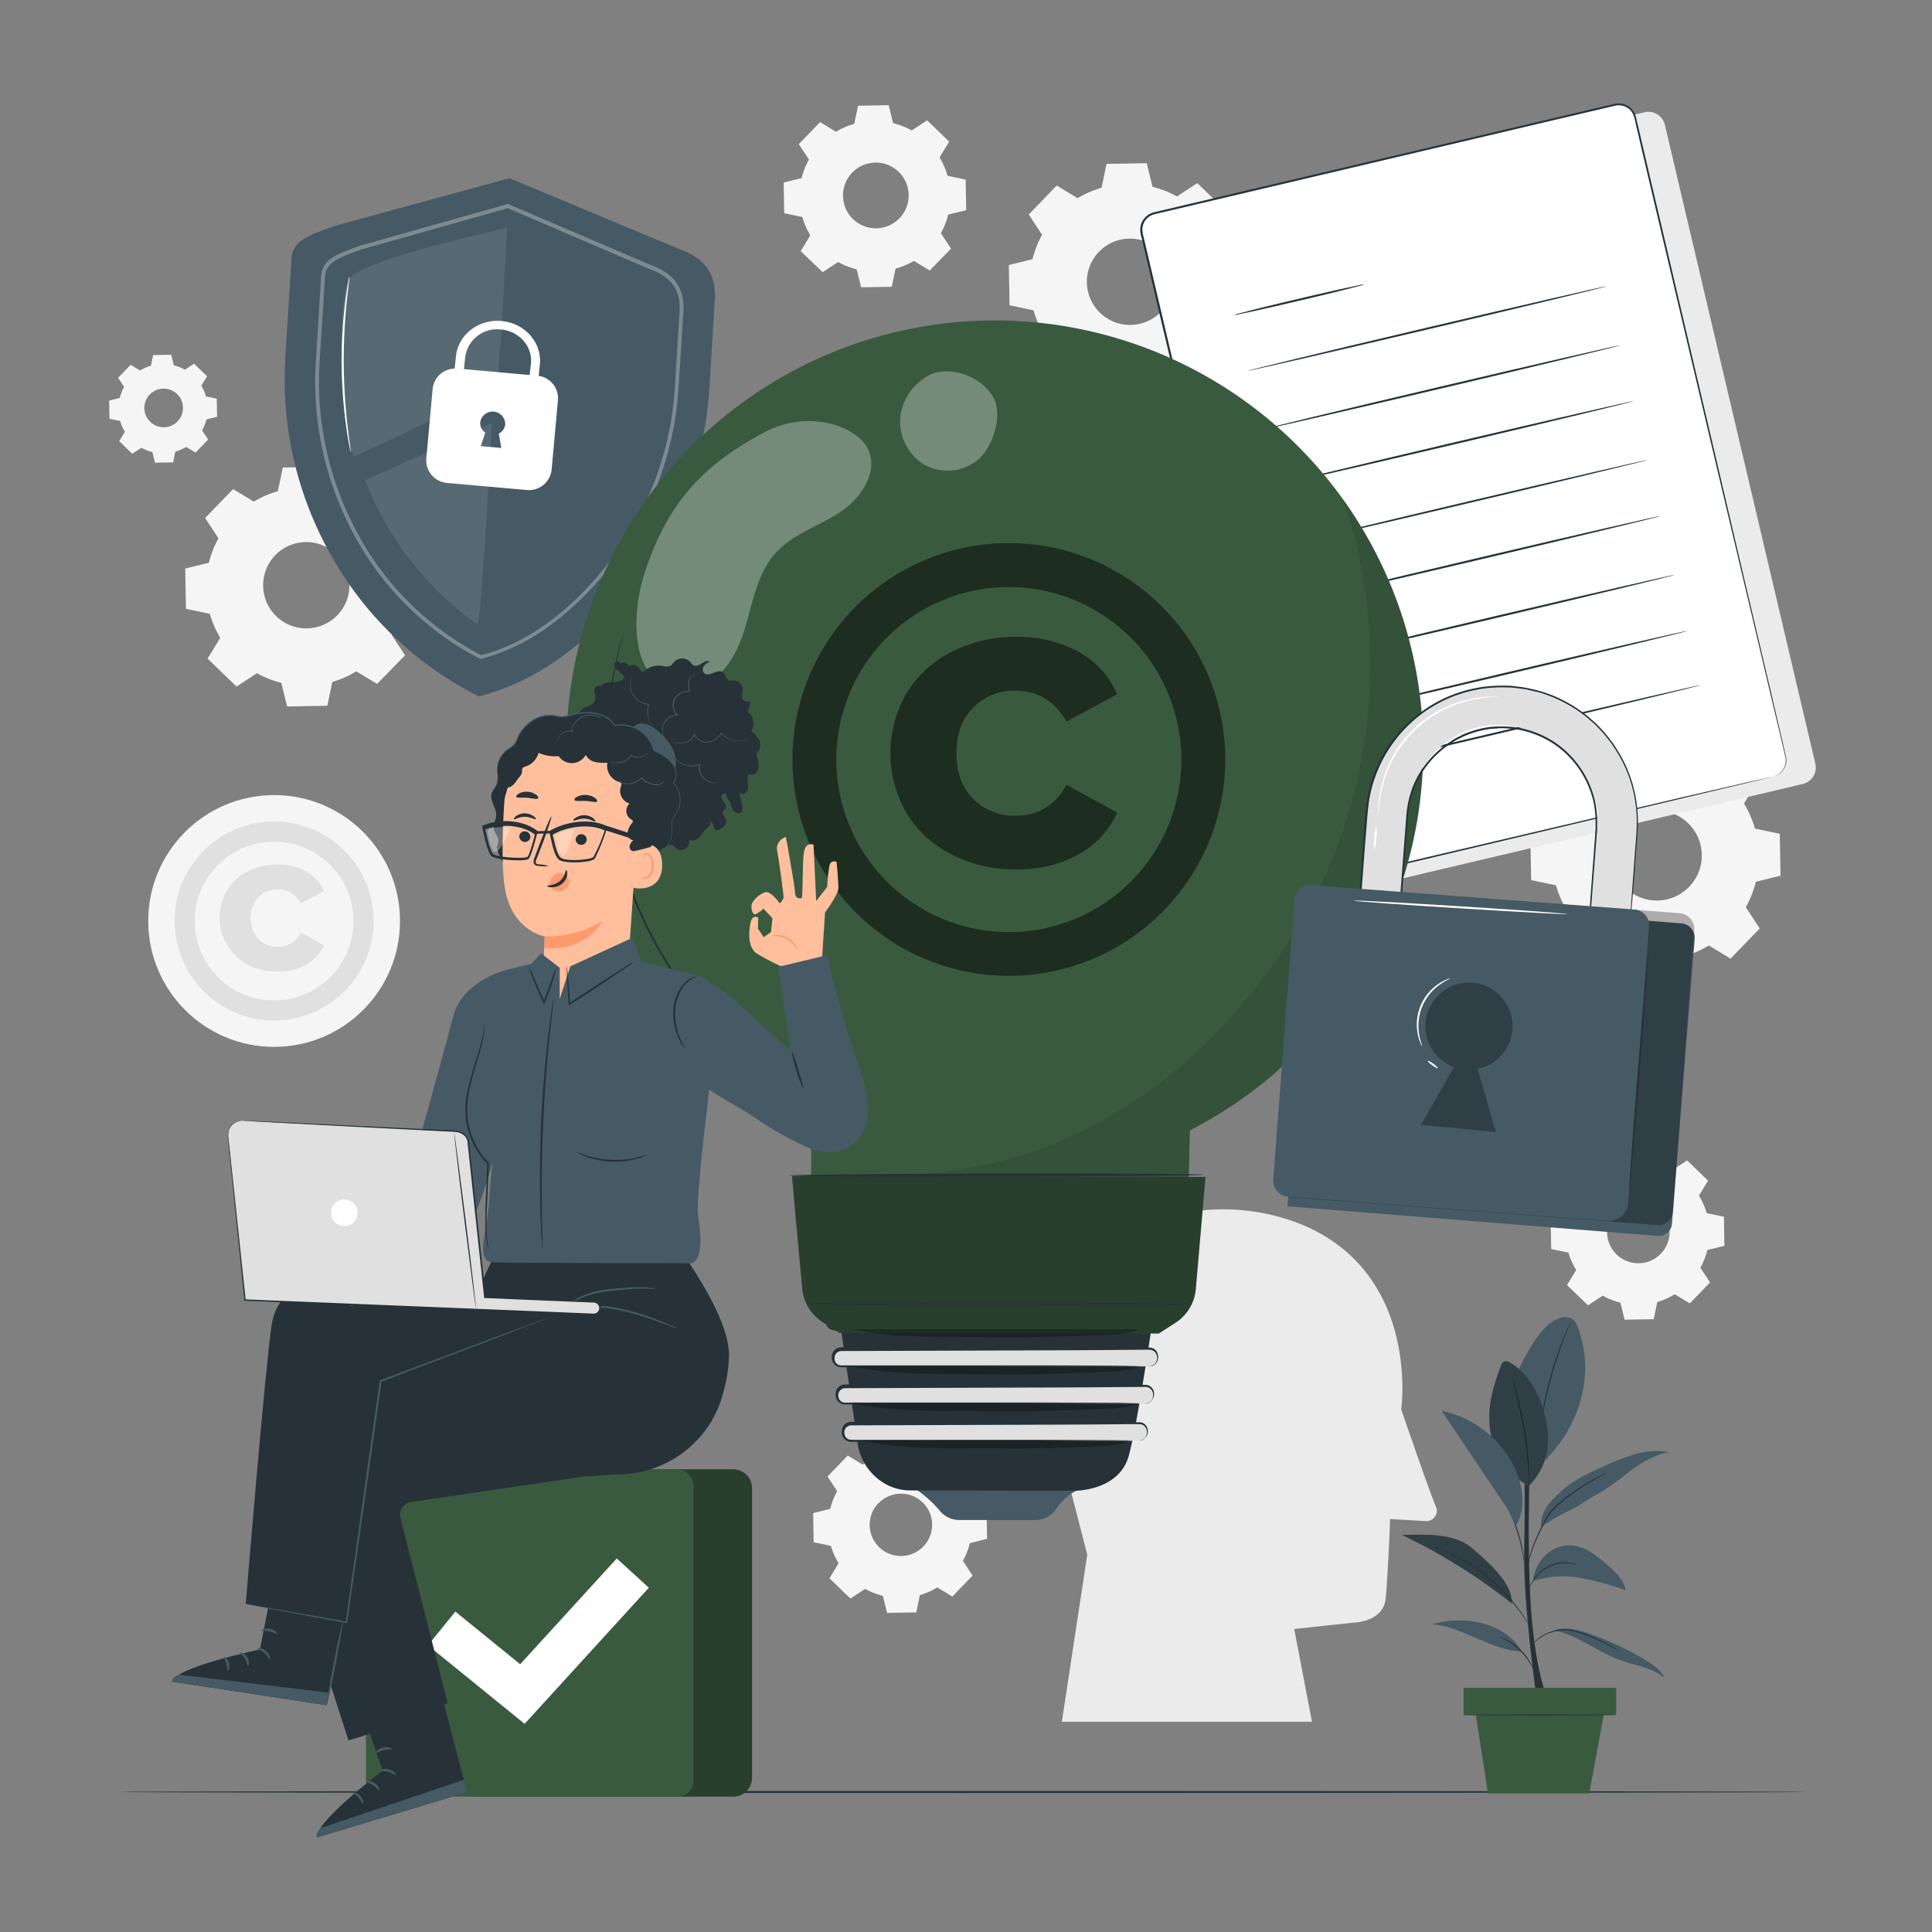 <?xml version="1.0" encoding="UTF-8"?>
<svg xmlns="http://www.w3.org/2000/svg" viewBox="0 0 500 500">
  <rect x="0" y="0" width="500" height="500" fill="#808080" stroke="none"/>
  <g id="freepik--background-complete--inject-78">
    <path d="M270.77,355.68a51.07,51.07,0,0,0,1.79,12.39l8.82,34.28-6.57,43.24h64.73l-4.6-24,15.18-1.65s7.9,0,8.5-6.3,1.15-20.5,1.15-20.5l9.15.51a2.73,2.73,0,0,0,2.94-2.49h0a2.52,2.52,0,0,0-.23-1.18c-1.52-3.46-9-25.24-9-25.24s5-34.94-25.6-47.78a54.54,54.54,0,0,0-37.06-1.4C287.81,319.67,270.38,331.24,270.77,355.68Z" style="fill:#ebebeb"></path>
    <circle cx="70.94" cy="238.35" r="32.58" style="fill:#f5f5f5"></circle>
    <path d="M70.94,264.1a25.75,25.75,0,1,1,25.75-25.75A25.78,25.78,0,0,1,70.94,264.1Zm0-46.28a20.54,20.54,0,1,0,20.54,20.53A20.55,20.55,0,0,0,70.94,217.82Z" style="fill:#e0e0e0"></path>
    <path d="M64.1,249.65a13.83,13.83,0,0,1-5.34-19.2,13.23,13.23,0,0,1,5.34-4.92,16.54,16.54,0,0,1,7.72-1.77,14.93,14.93,0,0,1,7.41,1.77,10.44,10.44,0,0,1,4.62,5.07l-6,3.24a6.6,6.6,0,0,0-6-3.69,6.87,6.87,0,0,0-5,2,8.44,8.44,0,0,0,0,10.89,6.87,6.87,0,0,0,5,2,6.53,6.53,0,0,0,6-3.7l6,3.3a10.67,10.67,0,0,1-4.62,5,14.73,14.73,0,0,1-7.41,1.8A16.54,16.54,0,0,1,64.1,249.65Z" style="fill:#e0e0e0"></path>
    <path d="M414.6,198.86a26.54,26.54,0,0,1,6.5-2.83l1.33-6.42,10.86-.19,1.57,6.37a27,27,0,0,1,6.59,2.59l5.49-3.59,7.81,7.54-3.4,5.61a26.68,26.68,0,0,1,2.82,6.5l6.43,1.34.19,10.86-6.38,1.56a26.5,26.5,0,0,1-2.59,6.59l3.6,5.49-7.55,7.81-5.61-3.4a26.61,26.61,0,0,1-6.49,2.82l-1.34,6.43-10.86.19L422,247.75a26.43,26.43,0,0,1-6.58-2.59l-5.49,3.6-7.82-7.55,3.4-5.61a26.61,26.61,0,0,1-2.82-6.49l-6.43-1.34-.19-10.86,6.38-1.56a26.35,26.35,0,0,1,2.59-6.59l-3.6-5.49,7.55-7.82,5.61,3.41Zm5.79,14.46a11.65,11.65,0,1,0,16.48-.29A11.66,11.66,0,0,0,420.39,213.32Z" style="fill:#f5f5f5"></path>
    <path d="M414.18,303.17a18.75,18.75,0,0,1,4.51-2l.93-4.46,7.54-.13,1.08,4.43a18.65,18.65,0,0,1,4.58,1.8l3.81-2.5,5.42,5.24-2.36,3.89a18.92,18.92,0,0,1,2,4.51l4.46.93.13,7.54-4.42,1.08a18.65,18.65,0,0,1-1.8,4.58l2.49,3.81-5.23,5.42-3.9-2.36a18.2,18.2,0,0,1-4.51,2l-.93,4.46-7.54.13-1.08-4.42a18.42,18.42,0,0,1-4.57-1.8l-3.82,2.5-5.42-5.24,2.36-3.9a18.58,18.58,0,0,1-2-4.51l-4.46-.92-.13-7.54,4.43-1.09a18,18,0,0,1,1.79-4.57l-2.49-3.81,5.23-5.43,3.9,2.36Zm4,10.05a8.09,8.09,0,1,0,11.44-.2A8.09,8.09,0,0,0,418.2,313.22Z" style="fill:#f5f5f5"></path>
    <path d="M223.34,379a17.83,17.83,0,0,1,4.51-2l.92-4.47,7.54-.13,1.09,4.43a18.42,18.42,0,0,1,4.57,1.8l3.81-2.5,5.43,5.24-2.36,3.89a18.49,18.49,0,0,1,2,4.51l4.47.93.13,7.54L251,399.37a18.65,18.65,0,0,1-1.8,4.58l2.5,3.81-5.24,5.42-3.89-2.36a18.53,18.53,0,0,1-4.51,2l-.93,4.46-7.54.14L228.48,413a18.65,18.65,0,0,1-4.58-1.8l-3.81,2.5-5.42-5.24,2.36-3.9a18.29,18.29,0,0,1-2-4.5l-4.46-.93-.13-7.54,4.42-1.09a18.42,18.42,0,0,1,1.8-4.57l-2.5-3.81,5.24-5.43,3.9,2.37Zm4,10a8.08,8.08,0,1,0,11.43-.2A8.08,8.08,0,0,0,227.36,389.05Z" style="fill:#f5f5f5"></path>
    <path d="M65.68,129.83a25.82,25.82,0,0,1,6.23-2.71L73.19,121l10.42-.18,1.49,6.11a25.51,25.51,0,0,1,6.32,2.49l5.27-3.45,7.49,7.23-3.26,5.38a25.4,25.4,0,0,1,2.7,6.23l6.17,1.28.18,10.42-6.11,1.5a25.66,25.66,0,0,1-2.49,6.32l3.45,5.26L97.59,177l-5.39-3.26A25.58,25.58,0,0,1,86,176.49l-1.29,6.16-10.41.18-1.5-6.11a25.66,25.66,0,0,1-6.32-2.49l-5.26,3.45-7.5-7.23L57,165.07a25.43,25.43,0,0,1-2.71-6.23l-6.16-1.28-.19-10.42,6.12-1.5a25.63,25.63,0,0,1,2.48-6.32l-3.45-5.26,7.24-7.49,5.38,3.26Zm5.55,13.87a11.17,11.17,0,1,0,15.8-.28A11.18,11.18,0,0,0,71.23,143.7Z" style="fill:#f5f5f5"></path>
    <path d="M278.86,51.3a25.27,25.27,0,0,1,6.23-2.71l1.28-6.17,10.41-.18,1.5,6.12a25.25,25.25,0,0,1,6.32,2.48l5.26-3.45,7.5,7.24L314.1,60a25.4,25.4,0,0,1,2.7,6.23L323,67.52l.18,10.42L317,79.43a25.1,25.1,0,0,1-2.48,6.32L318,91l-7.24,7.49-5.38-3.26a25.24,25.24,0,0,1-6.23,2.7l-1.28,6.17-10.41.18L286,98.19a25.66,25.66,0,0,1-6.32-2.49l-5.27,3.45-7.49-7.24,3.26-5.38a25.33,25.33,0,0,1-2.7-6.22L261.27,79l-.18-10.41,6.12-1.5a25.25,25.25,0,0,1,2.48-6.32l-3.45-5.26,7.24-7.5,5.38,3.27Zm5.55,13.87a11.17,11.17,0,1,0,15.8-.28A11.17,11.17,0,0,0,284.41,65.17Z" style="fill:#f5f5f5"></path>
    <path d="M216.33,34.11a19.47,19.47,0,0,1,4.74-2.06l1-4.69,7.92-.14,1.14,4.65a19.21,19.21,0,0,1,4.81,1.9l4-2.63,5.7,5.51-2.48,4.09a19.86,19.86,0,0,1,2.06,4.74l4.69,1,.14,7.92-4.66,1.14a19.56,19.56,0,0,1-1.89,4.81l2.63,4L240.61,70l-4.09-2.48a19.44,19.44,0,0,1-4.74,2l-1,4.7-7.93.13-1.14-4.65a19.49,19.49,0,0,1-4.8-1.89l-4,2.63L207.22,65l2.48-4.1a19.62,19.62,0,0,1-2.06-4.73l-4.69-1-.14-7.93,4.65-1.14a19,19,0,0,1,1.9-4.8l-2.63-4,5.51-5.7,4.09,2.48Zm4.23,10.56a8.5,8.5,0,1,0,12-.21A8.49,8.49,0,0,0,220.56,44.67Z" style="fill:#f5f5f5"></path>
    <path d="M36.24,95.88a11.45,11.45,0,0,1,2.81-1.22l.57-2.77,4.69-.08L45,94.56a11.19,11.19,0,0,1,2.85,1.12l2.37-1.56,3.37,3.26L52.1,99.8a11.45,11.45,0,0,1,1.22,2.81l2.77.57.09,4.69-2.75.68a12.08,12.08,0,0,1-1.12,2.84l1.55,2.37-3.26,3.37-2.42-1.47a11.55,11.55,0,0,1-2.8,1.22l-.58,2.78-4.69.08L39.44,117a12.15,12.15,0,0,1-2.85-1.12l-2.37,1.55-3.37-3.26,1.47-2.42a11.55,11.55,0,0,1-1.22-2.8l-2.77-.58-.08-4.69L31,103a11.34,11.34,0,0,1,1.12-2.85l-1.56-2.37,3.26-3.37,2.42,1.47Zm2.5,6.24a5,5,0,1,0,7.11-.12A5,5,0,0,0,38.74,102.12Z" style="fill:#f5f5f5"></path>
  </g>
  <g id="freepik--Floor--inject-78">
    <path d="M467.5,463.76c0,.15-97.83.26-218.49.26s-218.51-.11-218.51-.26,97.81-.26,218.51-.26S467.5,463.62,467.5,463.76Z" style="fill:#263238"></path>
  </g>
  <g id="freepik--Shield--inject-78">
    <path d="M175.6,64.38,131.85,46.11,86.62,58.46c-5.81,2.2-10.86,3.41-11.18,8.46L73.87,92.07a92.46,92.46,0,0,0,11.45,51,90.05,90.05,0,0,0,38.58,37.13c18.45-4.48,32.9-18.65,42-31a92.19,92.19,0,0,0,17.71-49.12L185,77.49C185.45,70.28,181.69,66.51,175.6,64.38Z" style="fill:#455a64"></path>
    <g style="opacity:0.3">
      <path d="M124.4,170.58l-.16-.08A77,77,0,0,1,91.42,138a82.86,82.86,0,0,1-9.68-44.63l1.37-21.89c.27-4.22,3.93-5.6,8.17-7.2.53-.2,1.08-.4,1.63-.62l38.52-10.88.17.07,37,15.83c5.93,2.12,8.62,6,8.26,11.89l-1.24,19.68a82.65,82.65,0,0,1-15.16,43c-5.94,8.29-18.49,22.85-35.86,27.21Zm7-116.7L93.23,64.65l-1.6.61c-4.08,1.53-7.3,2.74-7.52,6.32L82.74,93.47a81.84,81.84,0,0,0,9.56,44.09,76,76,0,0,0,32.23,32c17-4.34,29.27-18.63,35.11-26.78a81.63,81.63,0,0,0,15-42.51l1.23-19.68c.34-5.45-2.08-8.91-7.61-10.89l0,0Z" style="fill:#fff"></path>
    </g>
    <path d="M139.4,97.28l.33-3.09c.5-5.59-3.95-10.58-9.94-11.11S118.53,86.67,118,92.25l-.33,3.14a5.85,5.85,0,0,0-5.69,5.16l-1.66,18.24A5.9,5.9,0,0,0,115.9,125l20.26,1.8a5.91,5.91,0,0,0,6.59-5.14l1.66-18.25A5.85,5.85,0,0,0,139.4,97.28Zm-9.67,18.65-5.3-.47,1.15-3.5a3,3,0,0,1-1.29-2.7,3.25,3.25,0,0,1,6.46.57,3,3,0,0,1-1.66,2.38C129.34,113.63,129.73,115.93,129.73,115.93Zm7.33-18.88-17-1.52.33-3.06a8.31,8.31,0,0,1,9.24-7.2c4.69.41,8.19,4.32,7.79,8.7Z" style="fill:#fff"></path>
    <g style="opacity:0.1">
      <path d="M91.89,118.06c-3,.17-5.34-41-1.34-46.07s40.66-13,40.66-13-1.77,37.86-2.74,40.3S91.89,118.06,91.89,118.06Z" style="fill:#fff"></path>
    </g>
    <g style="opacity:0.1">
      <path d="M94.5,124.28l32.8-14.77s-2.72,52.92-3.83,52A81.39,81.39,0,0,1,94.5,124.28Z" style="fill:#fff"></path>
    </g>
    <path d="M90.77,117a13.16,13.16,0,0,1-.39-1.75c-.23-1.14-.5-2.79-.79-4.84a125.61,125.61,0,0,1-.26-32.26c.26-2.06.51-3.71.72-4.85a10.35,10.35,0,0,1,.37-1.76,2.08,2.08,0,0,1,0,.47l-.15,1.32c-.15,1.14-.34,2.8-.55,4.86a152.22,152.22,0,0,0-.76,16.09,153.85,153.85,0,0,0,1,16.08c.24,2.05.46,3.71.63,4.85.06.53.12,1,.17,1.32A1.52,1.52,0,0,1,90.77,117Z" style="fill:#fff"></path>
  </g>
  <g id="freepik--Document--inject-78">
    <path d="M466.55,202.9,347.41,231a4.38,4.38,0,0,1-5.27-3.26L303.2,62.38a4.39,4.39,0,0,1,3.26-5.27L425.6,29.05a4.38,4.38,0,0,1,5.27,3.26l38.94,165.32A4.39,4.39,0,0,1,466.55,202.9Z" style="fill:#ebebeb"></path>
    <path d="M458.83,201,339.7,229a4.37,4.37,0,0,1-5.27-3.26L295.49,60.45a4.38,4.38,0,0,1,3.26-5.27L417.89,27.12a4.37,4.37,0,0,1,5.26,3.26L462.09,195.7A4.37,4.37,0,0,1,458.83,201Z" style="fill:#fff"></path>
    <path d="M458.83,201a4.61,4.61,0,0,0,1.43-.65,4.34,4.34,0,0,0,1.3-1.4,4.29,4.29,0,0,0,.58-2.56c-.84-4-2.32-9.81-4.08-17.34-3.57-15.08-8.74-36.88-15.12-63.82L432.53,71.13q-2.8-11.88-5.8-24.56-1.49-6.33-3-12.84c-.62-2.1-.58-4.66-2.55-5.82a4.18,4.18,0,0,0-3.08-.58l-3.33.78L298.82,55.43a4.12,4.12,0,0,0-3.18,4.06,8.64,8.64,0,0,0,.33,1.88q.91,3.83,1.8,7.64l3.57,15.13q3.53,15,7,29.58l13.15,55.92c4.19,17.82,8.17,34.75,11.9,50.6.47,2,.91,4,1.4,5.87a4.15,4.15,0,0,0,4.42,2.8c3.78-.82,7.56-1.76,11.23-2.6l21.16-5,63.85-15,17.36-4,4.52-1,1.54-.34s-.51.14-1.53.39l-4.5,1.09-17.35,4.13L371.64,221.7l-21.15,5c-3.69.85-7.39,1.78-11.28,2.63a4.62,4.62,0,0,1-4.87-3.09c-.51-2-.93-3.91-1.41-5.9-3.74-15.85-7.74-32.78-11.94-50.59s-8.62-36.52-13.19-55.92q-3.42-14.53-7-29.57-1.77-7.51-3.56-15.13l-1.8-7.64a8.45,8.45,0,0,1-.35-2,4.59,4.59,0,0,1,.44-2,4.67,4.67,0,0,1,3.14-2.55L414.63,27.64l3.34-.78a4.59,4.59,0,0,1,3.43.65,4.64,4.64,0,0,1,2,2.85c.26,1.09.51,2.18.77,3.27q1.53,6.51,3,12.84,3,12.66,5.77,24.56c3.72,15.85,7.19,30.61,10.35,44.09,6.31,26.95,11.42,48.76,15,63.85,1.73,7.55,3.17,13.38,4,17.38a4.35,4.35,0,0,1-.61,2.61,4.41,4.41,0,0,1-1.34,1.4,4.36,4.36,0,0,1-1.07.52Z" style="fill:#263238"></path>
    <path d="M353.06,73.6a7,7,0,0,1-1.3.41l-3.58.93c-3,.76-7.24,1.78-11.88,2.87s-8.87,2.06-11.92,2.73l-3.63.77a6.23,6.23,0,0,1-1.34.21,8.12,8.12,0,0,1,1.3-.41l3.58-.93c3-.76,7.24-1.78,11.89-2.87s8.86-2.06,11.91-2.73l3.63-.77A6.23,6.23,0,0,1,353.06,73.6Z" style="fill:#263238"></path>
    <path d="M415.91,74.06c0,.14-20.78,5.16-46.49,11.21S322.85,96.12,322.81,96s20.78-5.16,46.49-11.21S415.87,73.92,415.91,74.06Z" style="fill:#263238"></path>
    <path d="M419.5,89.32c0,.14-20.78,5.16-46.48,11.21s-46.58,10.86-46.61,10.72,20.77-5.17,46.49-11.22S419.47,89.18,419.5,89.32Z" style="fill:#263238"></path>
    <path d="M422.91,103.78c0,.14-20.78,5.16-46.49,11.21s-46.57,10.85-46.61,10.71,20.78-5.16,46.49-11.21S422.88,103.64,422.91,103.78Z" style="fill:#263238"></path>
    <path d="M426.5,119c0,.14-20.78,5.16-46.48,11.22S333.44,141.11,333.41,141s20.78-5.16,46.49-11.22S426.47,118.9,426.5,119Z" style="fill:#263238"></path>
    <path d="M429.91,133.5c0,.14-20.78,5.16-46.49,11.22s-46.57,10.85-46.61,10.71,20.78-5.17,46.49-11.22S429.88,133.36,429.91,133.5Z" style="fill:#263238"></path>
    <path d="M433.5,148.76c0,.14-20.78,5.16-46.48,11.22s-46.58,10.85-46.61,10.71,20.78-5.16,46.49-11.22S433.47,148.62,433.5,148.76Z" style="fill:#263238"></path>
    <path d="M436.91,163.22c0,.14-20.78,5.16-46.49,11.22s-46.57,10.85-46.61,10.71,20.78-5.16,46.49-11.22S436.88,163.08,436.91,163.22Z" style="fill:#263238"></path>
    <path d="M440.22,177.28c0,.14-20.78,5.16-46.49,11.21s-46.57,10.85-46.61,10.71S367.9,194,393.61,188,440.19,177.14,440.22,177.28Z" style="fill:#263238"></path>
  </g>
  <g id="freepik--Plant--inject-78">
    <path d="M397.73,439.84s-3.56-24.44-3.26-38.66,0-30.21,0-30.21h1.64s-1.11,28.22.1,45.24,4.38,23.63,4.38,23.63h-2.84" style="fill:#263238"></path>
    <path d="M408.31,343.47a4.24,4.24,0,0,0-1.49-2.19,4.15,4.15,0,0,0-3.56,0c-4.95,1.75-9.34,11-11.34,15.83l6.57,22.14C410.35,368.28,412.41,353.84,408.31,343.47Z" style="fill:#455a64"></path>
    <path d="M406.44,342.18a1.72,1.72,0,0,1-.1.29c-.08.21-.19.48-.32.8-.29.7-.69,1.71-1.17,3-1,2.51-2.2,6-3.31,10s-1.85,7.61-2.32,10.26c-.23,1.33-.41,2.41-.52,3.15l-.14.86a.94.94,0,0,1-.07.3,1.44,1.44,0,0,1,0-.31c0-.22.05-.51.09-.86.08-.75.22-1.83.43-3.17a94.15,94.15,0,0,1,5.64-20.29c.5-1.25.94-2.25,1.25-2.94.15-.32.28-.58.37-.79S406.43,342.17,406.44,342.18Z" style="fill:#263238"></path>
    <path d="M395.57,384.59a20,20,0,0,1-10.12-16.83c-.24-4.92,1.27-9.74,3-14.35a1.85,1.85,0,0,1,.69-1,1.73,1.73,0,0,1,1.68.26c4.48,2.55,7.19,7.41,8.63,12.35a25,25,0,0,1,1,10.16,16.93,16.93,0,0,1-4.88,9.45" style="fill:#455a64"></path>
    <path d="M395.57,384.59a1.71,1.71,0,0,1,0-.3l0-.85c0-.73,0-1.8-.09-3.12a85.72,85.72,0,0,0-1.14-10.23c-.69-4-1.52-7.51-2.13-10.08l-.72-3-.19-.83a1.28,1.28,0,0,1-.05-.29,1.33,1.33,0,0,1,.1.28l.24.81c.2.71.48,1.74.81,3,.66,2.56,1.52,6.11,2.2,10.09a73.44,73.44,0,0,1,1.07,10.26c0,1.33,0,2.4,0,3.13,0,.35,0,.63,0,.85A1.16,1.16,0,0,1,395.57,384.59Z" style="fill:#263238"></path>
    <g style="opacity:0.3">
      <path d="M395.57,384.59a20,20,0,0,1-10.12-16.83c-.24-4.92,1.27-9.74,3-14.35a1.85,1.85,0,0,1,.69-1,1.73,1.73,0,0,1,1.68.26c4.48,2.55,7.19,7.41,8.63,12.35a25,25,0,0,1,1,10.16,16.93,16.93,0,0,1-4.88,9.45"></path>
    </g>
    <path d="M402.52,422c6.06,1.34,11.06,5.61,16.9,7.69,3.87,1.38,8.25,1.86,11.34,4.57-.74-1.87-2.5-3.12-4.21-4.19a75.58,75.58,0,0,0-15.32-7.31c-2.75-.95-5.73-1.74-8.54-1" style="fill:#455a64"></path>
    <path d="M393.76,427.39c-7.59-.13-15.59-6.59-23.14-7,7.9-2.55,19.23-.46,23.14,7" style="fill:#455a64"></path>
    <path d="M396.72,409.17a24.71,24.71,0,0,1,12.14-.82,74.17,74.17,0,0,1,11.85,3.22c-.39-2.64-2.52-4.62-4.53-6.37a31.63,31.63,0,0,0-4.75-3.66,10.69,10.69,0,0,0-5.71-1.61,9.05,9.05,0,0,0-6.3,3.18,10.51,10.51,0,0,0-2.7,6.06" style="fill:#455a64"></path>
    <path d="M381.14,400.79c-4.78-4.08-12-3.68-18.3-3.54a148.8,148.8,0,0,1,28.38,17.69C391.48,410.5,387.18,406,381.14,400.79Z" style="fill:#455a64"></path>
    <g style="opacity:0.3">
      <path d="M381.14,400.79c-4.78-4.08-12-3.68-18.3-3.54a148.8,148.8,0,0,1,28.38,17.69C391.48,410.5,387.18,406,381.14,400.79Z"></path>
    </g>
    <path d="M398.87,395.16a53.84,53.84,0,0,1,7.35-4.27c2.52-1.14,4.86-3,7.29-4.28,3.15-1.71,5.88-4.08,8.77-6.19s6.07-4,9.61-4.59a18.91,18.91,0,0,0-8.74.51,57.19,57.19,0,0,0-8.23,3.2c-3.73,1.68-7.52,3.4-10.57,6.13s-5.8,5.41-5.48,9.49" style="fill:#455a64"></path>
    <path d="M419.28,427.39l-.24-.11-.66-.34c-.57-.31-1.39-.76-2.42-1.28-.52-.27-1.08-.55-1.7-.84s-1.27-.6-2-.9a29.33,29.33,0,0,0-4.67-1.63,10,10,0,0,0-4.87-.12,14,14,0,0,0-2.07.61,10.9,10.9,0,0,0-3.76,2.59c-.44.47-.65.76-.67.74a1,1,0,0,1,.14-.22,6.74,6.74,0,0,1,.46-.59,9.58,9.58,0,0,1,2.06-1.82,9.9,9.9,0,0,1,1.69-.9,13.47,13.47,0,0,1,2.09-.66,10.09,10.09,0,0,1,5,.11,27.89,27.89,0,0,1,4.71,1.66c.7.31,1.36.62,2,.93s1.18.59,1.68.87c1,.55,1.84,1,2.39,1.36l.64.38C419.22,427.33,419.29,427.38,419.28,427.39Z" style="fill:#263238"></path>
    <path d="M388.1,423.62a3.09,3.09,0,0,1,.47.14,11.15,11.15,0,0,1,1.24.54,15.09,15.09,0,0,1,6.34,6.09,12.54,12.54,0,0,1,.59,1.22,2,2,0,0,1,.16.47s-.33-.63-.92-1.59a16.75,16.75,0,0,0-6.26-6C388.73,423.93,388.08,423.67,388.1,423.62Z" style="fill:#263238"></path>
    <path d="M371.3,400.41a1.2,1.2,0,0,1,.32.1l.91.32,1.44.53c.56.21,1.17.52,1.86.82a43.78,43.78,0,0,1,9.88,6.3,48.47,48.47,0,0,1,4.61,4.53c1.3,1.51,2.41,2.92,3.27,4.15s1.52,2.25,2,3c.22.33.39.6.52.81a1.73,1.73,0,0,1,.17.29s-.08-.08-.21-.26-.33-.44-.56-.78c-.48-.69-1.16-1.7-2.05-2.91s-2-2.61-3.3-4.09a49.39,49.39,0,0,0-4.6-4.5,46,46,0,0,0-9.79-6.33c-.68-.31-1.28-.63-1.83-.85l-1.41-.57-.9-.37A1.62,1.62,0,0,1,371.3,400.41Z" style="fill:#263238"></path>
    <path d="M408.12,404.91a3.2,3.2,0,0,1-.61-.08l-.7-.13c-.27-.05-.59-.05-.93-.09a9.41,9.41,0,0,0-7.59,2.79,10.94,10.94,0,0,0-1.53,1.89,16.06,16.06,0,0,0-1,2,2.14,2.14,0,0,1,.15-.59,8.59,8.59,0,0,1,.73-1.5,9.85,9.85,0,0,1,1.51-2,9.24,9.24,0,0,1,7.79-2.81c.35.05.67.06.94.13l.69.18A2.88,2.88,0,0,1,408.12,404.91Z" style="fill:#263238"></path>
    <path d="M415.75,381.24a1.6,1.6,0,0,1-.29.17l-.85.46c-.74.4-1.8,1-3.08,1.74s-2.79,1.72-4.4,2.87a37.28,37.28,0,0,0-4.91,4.11,12.52,12.52,0,0,0-2,2.6q-.75,1.44-1.41,2.76a51.73,51.73,0,0,0-2.11,4.81,29.4,29.4,0,0,0-1,3.38c-.2.81-.27,1.27-.3,1.26a2.75,2.75,0,0,1,0-.33c0-.22.08-.54.16-1a26.19,26.19,0,0,1,.95-3.42,47.33,47.33,0,0,1,2.07-4.85c.43-.89.9-1.81,1.39-2.77a13,13,0,0,1,2-2.67,36.9,36.9,0,0,1,5-4.13c1.63-1.14,3.15-2.07,4.45-2.82s2.38-1.3,3.13-1.67l.87-.42A1.14,1.14,0,0,1,415.75,381.24Z" style="fill:#263238"></path>
    <path d="M394.46,404.22a2.76,2.76,0,0,1-.15-.64c-.09-.47-.2-1.05-.33-1.75a45,45,0,0,0-3.61-11.16c-.29-.65-.54-1.19-.74-1.62a2.86,2.86,0,0,1-.24-.62,6.4,6.4,0,0,1,.34.57c.2.37.48.91.81,1.59a40,40,0,0,1,2.26,5.46,38.94,38.94,0,0,1,1.36,5.75c.12.74.21,1.35.25,1.77A2.88,2.88,0,0,1,394.46,404.22Z" style="fill:#263238"></path>
    <path d="M393.91,387a20.61,20.61,0,0,0-2.47-8.19,27,27,0,0,0-18.34-13.68l17,25.3,2.19,4.52A13,13,0,0,0,393.91,387Z" style="fill:#455a64"></path>
    <rect x="378.78" y="436.82" width="39.48" height="7" style="fill:#3A5A40"></rect>
    <polygon points="381.73 442.43 385.09 464.14 411.3 464.14 415.31 442.43 381.73 442.43" style="fill:#3A5A40"></polygon>
    <path d="M418.24,443.83c0,.07-8.9.13-19.89.13s-19.89-.06-19.89-.13,8.91-.14,19.89-.14S418.24,443.75,418.24,443.83Z" style="fill:#263238"></path>
  </g>
  <g id="freepik--light-bulb--inject-78">
    <path d="M368.32,194.08A110.88,110.88,0,1,0,209.94,294c0,13.14-.07,28-.07,28l97.18.26s.62-15.7.88-29.71A110.83,110.83,0,0,0,368.32,194.08Z" style="fill:#3A5A40"></path>
    <g style="opacity:0.1">
      <path d="M368.36,194a110.39,110.39,0,0,0-20.87-65c13,37.24,8.1,80.44-13.29,113.64-22.72,35.26-57.66,61.46-103.92,61.46,17.32,13.73,40.17,11.27,62.23,10.1,4.94-.26,10-.55,14.9-1.16.19-5.74.42-13.4.55-20.62A110.84,110.84,0,0,0,368.36,194Z"></path>
    </g>
    <g style="opacity:0.3">
      <path d="M224.83,116.68c-1.31-3.19-4.83-5.52-9-6.78a23.86,23.86,0,0,0-18,2c-16.28,8.56-25.54,18.9-31.27,37.27-1.95,6.22-2.93,16.5.11,22.61a12.31,12.31,0,0,0,7.43,6.5c8.57,2.51,15.39-5.8,18.07-13.75,2.49-7.41,3.4-15.78,8.68-21.54,4.35-4.75,10.85-6.77,16.27-10.25S227.27,122.64,224.83,116.68Z" style="fill:#fff"></path>
    </g>
    <g style="opacity:0.3">
      <path d="M257,102.71c-3.21-5.61-11.32-7.95-16.06-5.83a14.26,14.26,0,0,0-7.75,9.77,13.06,13.06,0,0,0,5.75,13.43,12.37,12.37,0,0,0,14.44-1.34C257.18,115.21,259.57,107.22,257,102.71Z" style="fill:#fff"></path>
    </g>
    <g id="freepik--2ggvdetif--inject-78">
      <path d="M236.82,385.27a30.23,30.23,0,0,1,6.33,5.64,6.55,6.55,0,0,0,5.16,2.47l19.55,0a6.59,6.59,0,0,0,5.49-2.88c1.43-2.12,4-4.64,6.69-5.18Z" style="fill:#455a64"></path>
    </g>
    <path d="M215.75,330.77c0,.4,4.48,31,6.19,42.63A14.42,14.42,0,0,0,230,384.49a13.53,13.53,0,0,0,5.56,1.23l42.77.08s11.18,0,13.73-8.85c2.69-9.32,7.8-46,7.8-46Z" style="fill:#263238"></path>
    <path d="M294.8,372.87l-74.51.12a2.12,2.12,0,0,1-2.12-2.12v-.23a2.11,2.11,0,0,1,2.11-2.12l74.52-.13a2.12,2.12,0,0,1,2.12,2.12v.23A2.13,2.13,0,0,1,294.8,372.87Z" style="fill:#e0e0e0"></path>
    <path d="M294.8,372.87a2.43,2.43,0,0,0,1.44-.67,2.17,2.17,0,0,0,.57-1.78,2,2,0,0,0-1.56-1.83c-4-.06-10.06.07-17.41.09l-57.55.2a1.76,1.76,0,0,0-1.47.8,1.67,1.67,0,0,0-.28.81,2.36,2.36,0,0,0,.07.89,1.74,1.74,0,0,0,1.17,1.17,10.77,10.77,0,0,0,1.94.08h23.37l25.87,0,17.45.09,4.74.05,1.23,0a1.24,1.24,0,0,1,.42,0l-.42,0-1.23,0-4.74.08-17.45.14-25.87.12-15.28.05-8.09,0h-1a3.48,3.48,0,0,1-1.12-.11,2.47,2.47,0,0,1-1.65-1.64,3.15,3.15,0,0,1-.1-1.17,2.46,2.46,0,0,1,2.47-2.27h57.55c7.38.05,13.3,0,17.48.14a2.25,2.25,0,0,1,1.7,2.1,2.3,2.3,0,0,1-.67,1.89A1.9,1.9,0,0,1,294.8,372.87Z" style="fill:#263238"></path>
    <path d="M296.4,363.24l-77.67.13a2.11,2.11,0,0,1-2.12-2.11V361a2.11,2.11,0,0,1,2.11-2.12l77.67-.13a2.14,2.14,0,0,1,2.13,2.12v.23A2.12,2.12,0,0,1,296.4,363.24Z" style="fill:#e0e0e0"></path>
    <path d="M296.4,363.24a2.29,2.29,0,0,0,1.48-.71,2.22,2.22,0,0,0,.51-1.87,2,2,0,0,0-1.77-1.73l-18.1.13-59.79.2a1.77,1.77,0,0,0-1.51.86,1.69,1.69,0,0,0-.25.85,2.08,2.08,0,0,0,.12.92,1.73,1.73,0,0,0,1.32,1.09c.58.06,1.39,0,2.07,0h24.28l26.87,0,18.13.08,4.92.06,1.28,0,.44,0a1.38,1.38,0,0,1-.44,0l-1.28,0-4.92.08-18.12.14-26.88.12-15.88,0-8.4,0c-.73,0-1.36,0-2.2,0a2.46,2.46,0,0,1-1.86-1.53,2.89,2.89,0,0,1-.17-1.21,2.47,2.47,0,0,1,2.48-2.41h59.78c7.66,0,13.83,0,18.14.1a2.24,2.24,0,0,1,2,2,2.41,2.41,0,0,1-.62,2A1.82,1.82,0,0,1,296.4,363.24Z" style="fill:#263238"></path>
    <path d="M297.42,353.62l-79.68.14a2.12,2.12,0,0,1-2.12-2.12v-.23a2.13,2.13,0,0,1,2.11-2.13l79.69-.13a2.12,2.12,0,0,1,2.12,2.12v.23A2.11,2.11,0,0,1,297.42,353.62Z" style="fill:#e0e0e0"></path>
    <path d="M297.42,353.62a2.18,2.18,0,0,0,2-2.67,2,2,0,0,0-1.91-1.65l-18.55.14-61.21.21a1.76,1.76,0,0,0-1.76,1.77,2,2,0,0,0,.15.94,1.77,1.77,0,0,0,1.42,1c.65,0,1.44,0,2.15,0h24.85l27.52,0,18.55.08,5.05.06,1.31,0a2.36,2.36,0,0,1,.44,0,1.38,1.38,0,0,1-.44,0l-1.31,0-5.05.07-18.55.15-27.52.12-16.25,0-8.6,0c-.74,0-1.42,0-2.23,0a2.48,2.48,0,0,1-2-1.45,2.73,2.73,0,0,1-.22-1.23,2.48,2.48,0,0,1,2.48-2.5H279l18.56.09a2.23,2.23,0,0,1,2.11,1.9A2.46,2.46,0,0,1,299,353,1.89,1.89,0,0,1,297.42,353.62Z" style="fill:#263238"></path>
    <path d="M299.06,344l-82.92.14A2.12,2.12,0,0,1,214,342v-.23a2.12,2.12,0,0,1,2.12-2.12l82.91-.14a2.12,2.12,0,0,1,2.12,2.12v.23A2.11,2.11,0,0,1,299.06,344Z" style="fill:#e0e0e0"></path>
    <path d="M299.06,344a2.17,2.17,0,0,0,1.95-2.8,2,2,0,0,0-2.13-1.53l-19.24.15-63.5.21a1.78,1.78,0,0,0-1.56,1,2.17,2.17,0,0,0,0,1.88,1.75,1.75,0,0,0,1.56.92h28.05l28.55,0,19.24.08,5.23.06,1.37,0,.46,0a2.1,2.1,0,0,1-.46,0l-1.37,0-5.23.07-19.24.15-28.55.13-16.86,0-8.92,0h-2.27a2.52,2.52,0,0,1-2.2-1.29,2.65,2.65,0,0,1-.3-1.28,2.56,2.56,0,0,1,.28-1.28,2.48,2.48,0,0,1,2.2-1.34h63.5l19.24.08a2.26,2.26,0,0,1,2.34,1.76,2.47,2.47,0,0,1-.5,2.16,2.08,2.08,0,0,1-1.19.67A1.2,1.2,0,0,1,299.06,344Z" style="fill:#263238"></path>
    <path d="M205,304.38c0,.79,1.73,19.5,2.62,29.11a11.56,11.56,0,0,0,5.22,8.63l4.36,2.83,82.7.16,4.31-2.78a11.57,11.57,0,0,0,5.26-8.73l2.51-29Z" style="fill:#3A5A40"></path>
    <g style="opacity:0.3">
      <path d="M223.06,372.8c8,1.82,15.9,2,24.65,2,7.06,0,14,.19,21.64.05,5.62-.11,10.79-.38,16.39-.61,2.83-.12,5.94-.83,6.51-1.4Z"></path>
    </g>
    <g style="opacity:0.3">
      <path d="M220.13,363.14c8.58,1.82,17.14,2,26.57,2,7.61,0,15.07.19,23.34,0,6-.1,11.62-.37,17.66-.6,3.05-.12,6.4-.83,7-1.4Z"></path>
    </g>
    <g style="opacity:0.3">
      <path d="M220.15,353.59c8.58,1.82,17.14,2,26.57,2,7.61,0,15.07.19,23.33,0,6.06-.1,11.63-.37,17.66-.6,3.06-.12,6.41-.83,7-1.4Z"></path>
    </g>
    <g style="opacity:0.3">
      <path d="M220.16,344c8.59,1.82,17.15,2,26.57,2,7.62,0,15.08.19,23.34,0,6.05-.1,11.63-.37,17.66-.6,3.06-.12,6.41-.83,7-1.4Z"></path>
    </g>
    <g style="opacity:0.3">
      <path d="M205,304.38c0,.79,1.73,19.5,2.62,29.11a11.56,11.56,0,0,0,5.22,8.63l4.36,2.83,82.7.16,4.31-2.78a11.57,11.57,0,0,0,5.26-8.73l2.51-29Z"></path>
    </g>
    <path d="M307.46,337.57c0,.2-22.12.33-49.4.27s-49.41-.25-49.41-.45,22.12-.32,49.41-.27S307.46,337.38,307.46,337.57Z" style="fill:#263238"></path>
    <path d="M311.41,304c0,.22-24,.45-53.64.51s-53.67-.07-53.68-.29,24-.45,53.65-.51S311.41,303.81,311.41,304Z" style="fill:#263238"></path>
    <path d="M199.34,278.28s-.1,0-.28-.18l-.79-.57c-.68-.52-1.72-1.24-3-2.28a99.56,99.56,0,0,1-10.1-9.35c-2-2.11-4.08-4.53-6.22-7.21a107.93,107.93,0,0,1-6.28-8.94,102.49,102.49,0,0,1-15.6-47.08c-.33-3.84-.35-7.5-.31-10.92s.33-6.61.69-9.5A98.8,98.8,0,0,1,160,168.72c.38-1.58.79-2.78,1-3.6l.29-.93c.07-.21.11-.32.11-.31a1.31,1.31,0,0,1-.06.32l-.24,1c-.2.83-.58,2-.92,3.62a107,107,0,0,0-2.35,13.53c-.33,2.88-.52,6-.61,9.46s0,7.05.34,10.87a103.65,103.65,0,0,0,15.54,46.87c2,3.26,4.16,6.21,6.21,8.93s4.16,5.1,6.15,7.21a107,107,0,0,0,10,9.45c1.22,1.07,2.25,1.81,2.9,2.36l.76.61Z" style="fill:#263238"></path>
  </g>
  <g id="freepik--Symbol--inject-78">
    <path d="M261.09,252.55a56,56,0,1,1,56-56A56,56,0,0,1,261.09,252.55Zm0-100.62a44.65,44.65,0,1,0,44.65,44.65A44.7,44.7,0,0,0,261.09,151.93Z" style="fill:#3A5A40"></path>
    <path d="M246.22,221.11a28.71,28.71,0,0,1-11.61-10.69,30.9,30.9,0,0,1,0-31,28.8,28.8,0,0,1,11.61-10.7A36,36,0,0,1,263,164.83a32.58,32.58,0,0,1,16.12,3.85,22.82,22.82,0,0,1,10,11L276,186.76q-4.56-8-13.13-8a14.86,14.86,0,0,0-11,4.35q-4.33,4.34-4.34,11.83t4.34,11.83a14.85,14.85,0,0,0,11,4.34q8.67,0,13.13-8l13.13,7.17a23.22,23.22,0,0,1-10,10.85A32.07,32.07,0,0,1,263,225,35.91,35.91,0,0,1,246.22,221.11Z" style="fill:#3A5A40"></path>
    <g style="opacity:0.5">
      <path d="M261.09,252.55a56,56,0,1,1,56-56A56,56,0,0,1,261.09,252.55Zm0-100.62a44.65,44.65,0,1,0,44.65,44.65A44.7,44.7,0,0,0,261.09,151.93Z"></path>
      <path d="M246.22,221.11a28.71,28.71,0,0,1-11.61-10.69,30.9,30.9,0,0,1,0-31,28.8,28.8,0,0,1,11.61-10.7A36,36,0,0,1,263,164.83a32.58,32.58,0,0,1,16.12,3.85,22.82,22.82,0,0,1,10,11L276,186.76q-4.56-8-13.13-8a14.86,14.86,0,0,0-11,4.35q-4.33,4.34-4.34,11.83t4.34,11.83a14.85,14.85,0,0,0,11,4.34q8.67,0,13.13-8l13.13,7.17a23.22,23.22,0,0,1-10,10.85A32.07,32.07,0,0,1,263,225,35.91,35.91,0,0,1,246.22,221.11Z"></path>
    </g>
  </g>
  <g id="freepik--Padlock--inject-78">
    <path d="M419.35,272.64l-10.53-.8,4.62-61.11c.22-2.82-3-10.7-4.94-12.77-19.31-20.73-42.73-7.23-44.26,12.89l-4.33,57.29-10.52-.79L353.65,211c1.43-19,17.39-34.09,36.41-33.34a35.12,35.12,0,0,1,33.62,37.7Z" style="fill:#e0e0e0"></path>
    <path d="M419.35,272.64s0-.4.07-1.15.13-1.87.23-3.33c.21-2.92.52-7.22.92-12.74s.9-12.29,1.47-20.13q.43-5.88.92-12.56c.25-4.44,1-9.14.4-14.06a34.17,34.17,0,0,0-5.13-14.45c-.37-.56-.72-1.14-1.1-1.7l-1.26-1.62a36.57,36.57,0,0,0-2.78-3.09c-.47-.51-1-.93-1.56-1.4a17.79,17.79,0,0,0-1.63-1.36,32.31,32.31,0,0,0-3.58-2.39,35.58,35.58,0,0,0-8.08-3.5l-2.2-.5-1.1-.26-1.13-.15-2.27-.28c-.76-.07-1.53-.05-2.3-.08a34.55,34.55,0,0,0-18.16,4.78,34.89,34.89,0,0,0-13.49,14.38,36.88,36.88,0,0,0-3.22,9.77c-.51,3.43-.66,7-1,10.52-1.07,14.22-2.18,28.94-3.32,44-.15,2-.31,4-.46,6l-.22-.27,10.52.8-.26.22c.86-11.39,1.71-22.54,2.53-33.37q.62-8.13,1.21-16,.3-3.94.6-7.81a27,27,0,0,1,1.75-7.53A24.92,24.92,0,0,1,375.25,192a15.68,15.68,0,0,1,1.57-1l1.63-.83a25.34,25.34,0,0,1,3.41-1.24,26.8,26.8,0,0,1,3.51-.76c.59-.08,1.19-.1,1.77-.15L388,188l.88,0a24.67,24.67,0,0,1,6.87,1,26.07,26.07,0,0,1,6.16,2.81,25.19,25.19,0,0,1,10.84,15.32,25.79,25.79,0,0,1,.59,6c0,.49,0,1,0,1.47s-.07,1-.11,1.44c-.07,1-.15,1.9-.22,2.84-.14,1.88-.28,3.73-.42,5.54-.56,7.22-1.07,13.87-1.53,19.86-.94,12-1.67,21.35-2.16,27.58l-.06-.08,7.93.64,1.94.16.65.07-.62,0-1.93-.12-8-.57h-.08v-.07c.46-6.24,1.14-15.61,2-27.59.44-6,.94-12.64,1.47-19.87.14-1.81.27-3.65.41-5.53.07-.94.15-1.89.22-2.85,0-.48.07-1,.1-1.44s0-1,0-1.45a25.68,25.68,0,0,0-.59-5.88,25.34,25.34,0,0,0-2.15-5.71,24.6,24.6,0,0,0-8.55-9.35,25.77,25.77,0,0,0-6.06-2.75,24.18,24.18,0,0,0-6.75-1l-.87,0-.87.07c-.58.05-1.16.07-1.74.15a26,26,0,0,0-6.79,2l-1.61.82c-.54.26-1,.63-1.54.94a24.46,24.46,0,0,0-9.3,11.23,26.8,26.8,0,0,0-1.72,7.39c-.19,2.58-.39,5.19-.59,7.81-.39,5.25-.8,10.59-1.2,16-.82,10.83-1.66,22-2.52,33.37l0,.25-.25,0-10.52-.8h-.25l0-.25c.15-2,.3-4,.46-6,1.14-15.08,2.25-29.8,3.33-44,.3-3.56.44-7.08,1-10.57A35,35,0,0,1,363,188.49a37.37,37.37,0,0,1,7.81-6.21,35,35,0,0,1,18.39-4.83c.78,0,1.56,0,2.33.08l2.64.34,1.44.26,2.19.51,1,.28a34.93,34.93,0,0,1,7.69,3.38,33.48,33.48,0,0,1,3.61,2.43,18.16,18.16,0,0,1,1.65,1.37c.53.48,1.1.92,1.58,1.43a34.25,34.25,0,0,1,2.8,3.13l1.27,1.63c.39.57.74,1.16,1.11,1.73a34.44,34.44,0,0,1,5.15,14.61c.6,5-.17,9.71-.43,14.16s-.67,8.66-1,12.59c-.62,7.85-1.14,14.62-1.58,20.15s-.77,9.79-1,12.71c-.12,1.44-.21,2.54-.27,3.29S419.35,272.64,419.35,272.64Z" style="fill:#263238"></path>
    <path d="M336.6,232.75h95.47a3.74,3.74,0,0,1,3.74,3.74v73.71a3.4,3.4,0,0,1-3.4,3.4H336.6a0,0,0,0,1,0,0V232.75A0,0,0,0,1,336.6,232.75Z" transform="matrix(1, 0.08, -0.08, 1, 21.7, -28.34)" style="fill:#455a64"></path>
    <g style="opacity:0.3">
      <path d="M336.66,232.82h95.09a4.12,4.12,0,0,1,4.12,4.12v73a3.78,3.78,0,0,1-3.78,3.78H336.66a0,0,0,0,1,0,0V232.82A0,0,0,0,1,336.66,232.82Z" transform="translate(21.7 -28.34) rotate(4.32)"></path>
    </g>
    <path d="M336.16,232.14h83.92a4.06,4.06,0,0,1,4.06,4.06V308a5,5,0,0,1-5,5H336.3a4.2,4.2,0,0,1-4.2-4.2v-72.6a4.06,4.06,0,0,1,4.06-4.06Z" transform="translate(21.63 -27.73) rotate(4.32)" style="fill:#455a64"></path>
    <g style="opacity:0.3">
      <path d="M391.41,266.43a11.29,11.29,0,0,0-10.75-12.13,11.43,11.43,0,0,0-11.76,10.33,11.27,11.27,0,0,0,7.37,11.5l-8.52,15,19.38,1.82-4.72-16.34A11.24,11.24,0,0,0,391.41,266.43Z"></path>
    </g>
    <path d="M421.59,308.79c-.13,0,.88-14.06,2.26-31.37s2.62-31.34,2.75-31.33-.87,14.06-2.25,31.37S421.73,308.8,421.59,308.79Z" style="fill:#263238"></path>
    <path d="M405.66,236.57c0,.13-12.38-.53-27.63-1.48s-27.62-1.83-27.61-2,12.38.52,27.64,1.47S405.67,236.43,405.66,236.57Z" style="fill:#fff"></path>
    <path d="M368.07,270.76a2.68,2.68,0,0,1-.41-.73,10.4,10.4,0,0,1-.7-2.2,12.63,12.63,0,0,1,5.49-13.31,10.93,10.93,0,0,1,2.05-1.06,2.44,2.44,0,0,1,.81-.23c0,.09-1.11.47-2.66,1.58a13,13,0,0,0-5.35,13C367.62,269.65,368.16,270.73,368.07,270.76Z" style="fill:#fff"></path>
    <path d="M372.12,276.44c-.08.11-.72-.22-1.44-.73s-1.23-1-1.15-1.12.73.21,1.44.72S372.2,276.33,372.12,276.44Z" style="fill:#fff"></path>
    <path d="M387.72,180.33s-.68,0-1.91.12a31.55,31.55,0,0,0-5.15.76,30.32,30.32,0,0,0-23,22.95,31.53,31.53,0,0,0-.77,5.14c-.08,1.23-.09,1.91-.13,1.91a1.47,1.47,0,0,1-.05-.49c0-.33,0-.81,0-1.43a27.75,27.75,0,0,1,.63-5.21,29.9,29.9,0,0,1,23.27-23.21,27.41,27.41,0,0,1,5.21-.61c.62,0,1.1,0,1.43,0A1.47,1.47,0,0,1,387.72,180.33Z" style="fill:#fff"></path>
    <path d="M355.69,219.88a9.06,9.06,0,0,1,0-2.95,8.85,8.85,0,0,1,.5-2.91,8.74,8.74,0,0,1,0,2.95A8.85,8.85,0,0,1,355.69,219.88Z" style="fill:#fff"></path>
  </g>
  <g id="freepik--Character--inject-78">
    <path d="M123.23,380.25h66.52a4.88,4.88,0,0,1,4.88,4.88v74.95a4.88,4.88,0,0,1-4.88,4.88H123.23a13.31,13.31,0,0,1-13.31-13.31v-58.1A13.31,13.31,0,0,1,123.23,380.25Z" style="fill:#3A5A40"></path>
    <g style="opacity:0.3">
      <path d="M123.23,380.25h66.52a4.88,4.88,0,0,1,4.88,4.88v74.95a4.88,4.88,0,0,1-4.88,4.88H123.23a13.31,13.31,0,0,1-13.31-13.31v-58.1A13.31,13.31,0,0,1,123.23,380.25Z"></path>
    </g>
    <rect x="94.71" y="380.25" width="84.71" height="84.71" rx="4.05" style="fill:#3A5A40"></rect>
    <polygon points="135.77 446.13 110.75 425.81 117.85 417.08 134.62 430.7 159.62 403.32 167.92 410.9 135.77 446.13" style="fill:#fff"></polygon>
    <path d="M166.58,173.8a5.66,5.66,0,0,1,4.82-1.47,3.16,3.16,0,0,0,2.08,0c.45-.24.7-.72,1.05-1.09a2.87,2.87,0,0,1,4.13.09,3.64,3.64,0,0,0,.77.84c1.34.78,3-1.72,4.3-.92a3.24,3.24,0,0,0-1.58,1.13,1.48,1.48,0,0,0,.08,1.82c1.23,1.19,3.46-1.23,4.84-.23.74.54.79,1.86,1.67,2.12a3.16,3.16,0,0,0,1.06,0,2.36,2.36,0,0,1,2.41,2.15c0,1-.52,2.24.21,2.95a2.19,2.19,0,0,0,1.8.35,6.1,6.1,0,0,1-.8,2.66,3.7,3.7,0,0,1,1,5,7.87,7.87,0,0,1,2,2.28,2.77,2.77,0,0,1-.12,2.91,2.28,2.28,0,0,0-.42.56,1.33,1.33,0,0,0,0,.74,13,13,0,0,1,.45,2.88c-.08,1-.85,2-1.81,1.87a1,1,0,0,0-.67,0,.6.6,0,0,0-.25.43,6.38,6.38,0,0,0,0,2.09,2.76,2.76,0,0,1-.41,2,1.19,1.19,0,0,1-1.81.13c.23,1.1.45,2.19.68,3.29a2,2,0,0,1-.27,1.88c-.64.59-1.72,0-2.15-.71s-.51-1.68-1-2.42a5.09,5.09,0,0,1-.55-.92c-.09-.26-.11-.58-.32-.77-.42-.38-1.12.2-1.08.76a2.88,2.88,0,0,0,.79,1.47,1.46,1.46,0,0,1,.28,1.57c-.15.22-.41.36-.56.6-.5.8.67,1.66.77,2.6a2.29,2.29,0,0,1-1,1.76c-.63.57-1.82,1-2.16.21a7.89,7.89,0,0,1-.15-.87,2.13,2.13,0,0,0-.63-.81,4.43,4.43,0,0,1-1.2-2.23c.67.92,1.37,2.12.81,3.12a4.77,4.77,0,0,1-1,1c-.68.64-1.13,1.5-1.8,2.15a2.19,2.19,0,0,1-2.54.57,2.1,2.1,0,0,1-3.62,1.91c-.17-.19-.31-.43-.55-.53a1.43,1.43,0,0,0-.82,0,4.56,4.56,0,0,1-4.31-2l.85-.26a10.59,10.59,0,0,1-4.65-1.61c-1.32-1-2.11-2.9-1.33-4.36.34-.64,1-1.27.73-2-.16-.47-.67-.7-1.13-.89l-5.75-2.34a5.56,5.56,0,0,1-2.5-1.61,1.89,1.89,0,0,1,.28-2.66,5.29,5.29,0,0,0-1.92-2.29c-.94-.63-2.06-.95-3-1.54a3,3,0,0,1-1.71-2.73c.12-1.13,1.73-1.93,2.47-1.07-.08-1.71-3.11-2-3.29-3.67-.14-1.38,1.65-2,2.61-3-.16-.49-.64-.82-.81-1.3-.37-1,.7-1.95,1.7-2.36s2.19-.83,2.48-1.87-.57-2.31,0-3.23a1.22,1.22,0,0,1,1.61-.32c.88-1.92,4.51-.26,5.67-2a.68.68,0,0,0,.15-.47.72.72,0,0,0-.17-.39,8.7,8.7,0,0,0-1.56-1.33,1.65,1.65,0,0,1-.67-1.8c.28-.63,1.49-.55,1.44.13a1.52,1.52,0,0,1,2.29.7,1.62,1.62,0,0,1,2-.09,4.79,4.79,0,0,1,1.38,1.73" style="fill:#263238"></path>
    <path d="M174.83,196c-.53-2.84-2.56-5.18-4.81-7a7.44,7.44,0,0,0-3.18-1.69,3.11,3.11,0,0,0-3.2,1.21l.12,2c-.34,3.2,2.07,6,3.18,9,.48,1.32.86,2.89,2.13,3.48a3,3,0,0,0,2.15,0C174,202.13,175.37,198.8,174.83,196Z" style="fill:#455a64"></path>
    <path d="M174.75,210.81a6.45,6.45,0,0,0-.49-8.27c1.2-1.47.8-3.77-.39-5.25a12.5,12.5,0,0,0-4.67-3.15,8.69,8.69,0,0,0-10.06-6.45c-2.22-3.33-7-3.9-10.86-2.82a10.14,10.14,0,0,1-2.85.6,17.11,17.11,0,0,1-2.13-.32c-3.9-.56-7.8,2.15-9.36,5.76a7.44,7.44,0,0,1-.85,1.69,9.65,9.65,0,0,1-1.94,1.52,6.22,6.22,0,0,0-2.44,4.59c-.08,1.51.39,3.13-.26,4.5a21.86,21.86,0,0,0-1.17,1.95c-.75,2.08,1.54,4.23,1.09,6.39-.09.44-.29.85-.42,1.28a3.87,3.87,0,0,0,.21,2.7,5.62,5.62,0,0,1,.83,1.94,6.12,6.12,0,0,1-.34,1.57c-.27,1.29,2.46,6.3,3.57,7l33.34.64a6.23,6.23,0,0,0,4.88-5.31,2.33,2.33,0,0,1,.32-1.23,2.82,2.82,0,0,1,.92-.58c2.16-1.13,2.45-4.08,2.25-6.51a3.11,3.11,0,0,1,0-1A3.82,3.82,0,0,1,174.75,210.81Z" style="fill:#263238"></path>
    <path d="M165.25,210.76a17.86,17.86,0,0,0-9.31-15.67,22.19,22.19,0,0,0-8.5-2.14,13.53,13.53,0,0,0-7.88,1.57c-1.84.41-8.64,6.51-9.06,13.2-.46,7.43-.73,16.52.15,22.06,1.78,11.15,10.32,12.57,10.32,12.57s-.39,8.83-.39,8.83l6.22,11.53,16-16.33Z" style="fill:#ffbf9d"></path>
    <path d="M147.32,228.1a2.41,2.41,0,0,0-3.63-1.81,3.22,3.22,0,0,0-1.39,3h0a3,3,0,0,0,2,1.32l.39,0a2.68,2.68,0,0,0,1.8-.61A2.35,2.35,0,0,0,147.32,228.1Z" style="fill:#ff9a6c"></path>
    <path d="M134.4,216.44a1.45,1.45,0,0,0,1.38,1.45,1.38,1.38,0,0,0,1.48-1.29,1.45,1.45,0,0,0-1.38-1.45A1.38,1.38,0,0,0,134.4,216.44Z" style="fill:#263238"></path>
    <path d="M133,212c.17.19,1.26-.61,2.79-.61s2.67.77,2.84.59-.1-.42-.59-.78a4,4,0,0,0-2.27-.7,3.8,3.8,0,0,0-2.23.72C133.09,211.57,132.93,211.91,133,212Z" style="fill:#263238"></path>
    <path d="M142,224.14a10,10,0,0,0-2.49-.45c-.4,0-.77-.12-.84-.39a2,2,0,0,1,.27-1.16c.36-.95.75-1.95,1.16-3,1.61-4.26,2.77-7.77,2.6-7.83s-1.62,3.34-3.23,7.6c-.39,1.05-.76,2.05-1.11,3a2.26,2.26,0,0,0-.2,1.54,1,1,0,0,0,.64.57,3.11,3.11,0,0,0,.67.1A9.92,9.92,0,0,0,142,224.14Z" style="fill:#263238"></path>
    <path d="M141,242.35a28.44,28.44,0,0,0,14.93-4s-3.94,8-15.1,7Z" style="fill:#ff9a6c"></path>
    <path d="M146.55,225.2c-.25,0-.25,1.66-1.68,2.84s-3.2,1-3.22,1.24.4.32,1.15.34a4.16,4.16,0,0,0,2.69-.93,3.65,3.65,0,0,0,1.3-2.39C146.85,225.6,146.67,225.19,146.55,225.2Z" style="fill:#263238"></path>
    <path d="M133.63,206.23c.26.37,1.44.12,2.82.24s2.52.47,2.82.13c.13-.16,0-.53-.5-.91a4.16,4.16,0,0,0-2.23-.78,4,4,0,0,0-2.3.48C133.72,205.7,133.52,206.05,133.63,206.23Z" style="fill:#263238"></path>
    <path d="M151.85,217.25a1.44,1.44,0,0,1-1.43,1.39A1.37,1.37,0,0,1,149,217.3a1.44,1.44,0,0,1,1.43-1.4A1.36,1.36,0,0,1,151.85,217.25Z" style="fill:#263238"></path>
    <path d="M154.07,212.59c-.19.18-1.24-.66-2.78-.72s-2.69.68-2.85.48.11-.41.62-.75a3.88,3.88,0,0,1,2.29-.62,3.81,3.81,0,0,1,2.2.8C154,212.16,154.16,212.51,154.07,212.59Z" style="fill:#263238"></path>
    <path d="M154.5,207.43c-.32.34-1.49-.07-2.91-.14s-2.65.14-2.91-.24c-.12-.18.09-.52.63-.83a4.62,4.62,0,0,1,4.69.3C154.49,206.9,154.64,207.26,154.5,207.43Z" style="fill:#263238"></path>
    <path d="M163.41,221.32c0-.83,1-2.79,1.78-2.91,2.19-.35,6.14-.17,6.18,5.39,0,7.6-7.59,6.08-7.61,5.87S163.41,224.19,163.41,221.32Z" style="fill:#ffbf9d"></path>
    <path d="M165.84,226.88s.13.09.36.19a1.32,1.32,0,0,0,1,0,3.26,3.26,0,0,0,1.49-3,4.26,4.26,0,0,0-.38-1.89,1.53,1.53,0,0,0-1-1,.67.67,0,0,0-.78.37c-.1.21-.05.36-.09.37s-.17-.12-.11-.44a.8.8,0,0,1,.3-.47,1,1,0,0,1,.73-.2,1.86,1.86,0,0,1,1.39,1.17,4.46,4.46,0,0,1,.47,2.11c0,1.53-.81,3-1.91,3.3a1.42,1.42,0,0,1-1.21-.2C165.85,227.06,165.81,226.89,165.84,226.88Z" style="fill:#ff9a6c"></path>
    <path d="M128.77,207.82a4.43,4.43,0,0,0,2.42-4.07c1,.3,2.05-1,2.64-1.89s1.33-1.33,1.28-2.39a1.14,1.14,0,0,1,.08-.61c.15-.3.51-.39.83-.49a5.08,5.08,0,0,0,3.35-3.54,10.6,10.6,0,0,0,5.21.86,4.12,4.12,0,0,0,7-.3,3.68,3.68,0,0,0,2.47,1.82,10.7,10.7,0,0,0,3.15.17,4.35,4.35,0,0,0,2.87,4.94c.27.08.58.17.7.42a1.12,1.12,0,0,1-.11.85,3.43,3.43,0,0,0,2.29,4.37,2.56,2.56,0,0,0,.24,4c.27.16.63.36.59.68a.7.7,0,0,1-.17.33,5,5,0,0,0-1.2,2.51,1.83,1.83,0,0,0,1.51,2,2.46,2.46,0,0,0-1,1.67c0,.66.66,1.33,1.28,1.09a42.47,42.47,0,0,0,4.21-1.07c2.15-2.92-.55-6.14-.77-9.76a23.51,23.51,0,0,0-3.28-10.27,17.37,17.37,0,0,0-2.7-3.67,22.61,22.61,0,0,0-4.18-3.07,20.82,20.82,0,0,0-6.09-2.91c-4.11-1-8.37.52-12.19,2.29a17.8,17.8,0,0,0-4.13,2.43,16.12,16.12,0,0,0-3.48,4.54,20,20,0,0,0-2.75,7.78" style="fill:#263238"></path>
    <path d="M127.28,205.16a2.7,2.7,0,0,1,.41-.81c.16-.25.39-.55.6-.93a3.5,3.5,0,0,0,.43-1.41,11,11,0,0,0,0-1.89,8.19,8.19,0,0,1,.06-2.25,6.32,6.32,0,0,1,1.94-3.47,9.82,9.82,0,0,1,1.2-.89,4.6,4.6,0,0,0,1.16-1,6.18,6.18,0,0,0,.72-1.43,10,10,0,0,1,1.85-2.93,9.78,9.78,0,0,1,2.95-2.26,8.74,8.74,0,0,1,1.83-.69,7.87,7.87,0,0,1,2-.22c.34,0,.68.05,1,.08s.68.13,1,.19a5,5,0,0,0,2,0c.69-.13,1.35-.38,2.06-.55a13,13,0,0,1,4.38-.39,11.5,11.5,0,0,1,2.23.41,7.58,7.58,0,0,1,3.82,2.53l.28.38-.12,0a8.81,8.81,0,0,1,10.2,6.54l-.06-.08a24.85,24.85,0,0,1,2.66,1.41,8.14,8.14,0,0,1,2.17,2,5.28,5.28,0,0,1,1,2.63,3.6,3.6,0,0,1-.73,2.57v-.13a6.24,6.24,0,0,1,1.74,3.91,6.42,6.42,0,0,1-.79,3.77,5.8,5.8,0,0,1-.51.75c-.18.23-.37.45-.52.68a1.58,1.58,0,0,0-.27.75,4.07,4.07,0,0,0,0,.78,12.92,12.92,0,0,1-.09,2.89,6,6,0,0,1-.75,2.19,3.52,3.52,0,0,1-1.19,1.23c-.39.26-.74.36-.93.5a2.69,2.69,0,0,0-.28.23.87.87,0,0,1,.26-.25c.2-.15.54-.26.92-.52a3.83,3.83,0,0,0,1.15-1.23,6.09,6.09,0,0,0,.71-2.17,12.19,12.19,0,0,0,.06-2.86,4.32,4.32,0,0,1,0-.81,1.76,1.76,0,0,1,.29-.81,6.68,6.68,0,0,1,.53-.69,7.06,7.06,0,0,0,.48-.73,6.32,6.32,0,0,0,.76-3.69,6.15,6.15,0,0,0-1.7-3.79l-.06-.06.05-.06a3.41,3.41,0,0,0,.68-2.44,5,5,0,0,0-1-2.51,8.07,8.07,0,0,0-2.12-1.9,25.3,25.3,0,0,0-2.64-1.39l0,0v-.06a8.61,8.61,0,0,0-9.94-6.36l-.07,0-.05-.07-.27-.36a7.33,7.33,0,0,0-3.71-2.45,11.79,11.79,0,0,0-2.18-.41,13.34,13.34,0,0,0-2.19,0,12.54,12.54,0,0,0-2.12.37c-.69.17-1.36.41-2.06.55a5.47,5.47,0,0,1-1.07.11,7.2,7.2,0,0,1-1-.12c-.35-.06-.68-.14-1-.19s-.66-.08-1-.08a7.85,7.85,0,0,0-1.94.21,9.15,9.15,0,0,0-1.79.67,9.67,9.67,0,0,0-2.9,2.21,10,10,0,0,0-1.83,2.87,6.18,6.18,0,0,1-.75,1.47,4.82,4.82,0,0,1-1.2,1,10.71,10.71,0,0,0-1.19.87,6.47,6.47,0,0,0-.92,1.05,6.22,6.22,0,0,0-1,2.33,8.48,8.48,0,0,0-.08,2.23,10.88,10.88,0,0,1,0,1.89,3.64,3.64,0,0,1-.46,1.45c-.22.38-.46.67-.62.91a4.61,4.61,0,0,0-.35.58Z" style="fill:#455a64"></path>
    <path d="M155.57,186s-.2-.11-.57-.29a5,5,0,0,0-1.65-.49,4.75,4.75,0,0,0-2.5.36,4.92,4.92,0,0,0-2.28,2,3.83,3.83,0,0,0-.38.86,1,1,0,0,0,.05.8l.19.26-.31-.09a3.13,3.13,0,0,0-2.35.28,3,3,0,0,0-1.29,1.4,3.26,3.26,0,0,0-.3,1.25,3.7,3.7,0,0,1,0,.48.4.4,0,0,1,0-.12,2.27,2.27,0,0,1,0-.36,3,3,0,0,1,.25-1.31,3.12,3.12,0,0,1,1.32-1.51,3.33,3.33,0,0,1,2.51-.32l-.12.17a1.16,1.16,0,0,1-.09-1,3.88,3.88,0,0,1,.4-.91,5.1,5.1,0,0,1,2.39-2.14,4.93,4.93,0,0,1,2.61-.32,4.72,4.72,0,0,1,1.67.57,3.37,3.37,0,0,1,.41.26Z" style="fill:#455a64"></path>
    <path d="M167.88,194.77s-.08.11-.26.27a5,5,0,0,1-.86.59,3.63,3.63,0,0,1-1.52.45,2.7,2.7,0,0,1-1.89-.57l.17,0-.22.32c-.08.1-.17.19-.26.29a4.71,4.71,0,0,1-3.72,1.4,4.29,4.29,0,0,1-1.19-.27,1.58,1.58,0,0,1-.4-.21,6.68,6.68,0,0,0,1.6.32,4.72,4.72,0,0,0,1.74-.26,4.58,4.58,0,0,0,1.8-1.13l.25-.29.21-.29.08-.1.09.08a2.58,2.58,0,0,0,1.73.54,3.81,3.81,0,0,0,1.46-.38C167.46,195.11,167.86,194.73,167.88,194.77Z" style="fill:#455a64"></path>
    <path d="M171.88,201.82s0,.05,0,.14a1.41,1.41,0,0,1-.17.37,2,2,0,0,1-1.23.81,3.83,3.83,0,0,1-2.17-.24c-.39-.14-.79-.28-1.2-.47a2.12,2.12,0,0,1-1-1l0-.12.17.05a8.56,8.56,0,0,1-2.25,1.35,3.89,3.89,0,0,1-2.14.21,2.67,2.67,0,0,1-1.31-.6,2.41,2.41,0,0,1-.28-.28c0-.07-.08-.11-.07-.11s.13.13.4.32a3,3,0,0,0,1.29.52,4,4,0,0,0,2-.26,8.8,8.8,0,0,0,2.19-1.33l.13-.1.05.15,0,.11a2,2,0,0,0,.94.85c.39.18.79.33,1.17.47a3.82,3.82,0,0,0,2.06.29,2.07,2.07,0,0,0,1.19-.71A2.25,2.25,0,0,0,171.88,201.82Z" style="fill:#455a64"></path>
    <path d="M180.08,174.7s-.13,0-.36.06a1.81,1.81,0,0,0-.85.55,2.37,2.37,0,0,0-.57,1.45,6.62,6.62,0,0,0,.28,2.07l0,.13h-.13a4.34,4.34,0,0,0-2.63.8,3.36,3.36,0,0,0-1.45,2.66,3.14,3.14,0,0,0,1.1,2.53l.26.2h-.33a3.93,3.93,0,0,0-2.88,1.26,3.84,3.84,0,0,0-1,2.33,4.09,4.09,0,0,0,.26,1.68c.14.38.26.56.24.57s0,0-.09-.13a2,2,0,0,1-.22-.41,3.91,3.91,0,0,1,.65-4.17,4.09,4.09,0,0,1,3-1.35l-.07.2a3.37,3.37,0,0,1-1.2-2.72,3.5,3.5,0,0,1,.46-1.63,3.7,3.7,0,0,1,1.09-1.2,4.5,4.5,0,0,1,2.77-.81l-.1.12a7.14,7.14,0,0,1-.25-2.13,2.49,2.49,0,0,1,.65-1.52,1.68,1.68,0,0,1,.92-.52,1,1,0,0,1,.28,0Z" style="fill:#455a64"></path>
    <path d="M193.61,191.2l-.12.07a3.93,3.93,0,0,1-.38.17,5.33,5.33,0,0,1-1.53.35,6.21,6.21,0,0,1-2.39-.29,5.73,5.73,0,0,1-2.56-1.69h.17a4.83,4.83,0,0,1-3.42,2.34,3.67,3.67,0,0,1-3.78-2h.19a3.06,3.06,0,0,1-.91,1.29,4,4,0,0,1-1.25.7,5.58,5.58,0,0,1-2.32.24,12.91,12.91,0,0,1-1.49-.24,2.79,2.79,0,0,1-.52-.15l.53.08c.35.05.85.14,1.49.18a5.62,5.62,0,0,0,2.25-.27,3.31,3.31,0,0,0,2-1.9l.09-.25.11.24a3.46,3.46,0,0,0,3.56,1.88,4.63,4.63,0,0,0,3.27-2.22l.08-.13.09.12a5.73,5.73,0,0,0,2.46,1.65,6.12,6.12,0,0,0,2.32.33A7,7,0,0,0,193.61,191.2Z" style="fill:#455a64"></path>
    <path d="M185.62,202.3s0,.06-.09.14a.72.72,0,0,1-.43.19,3.55,3.55,0,0,1-1.68-.28,4.17,4.17,0,0,1-1.93-1.62,4.24,4.24,0,0,1-.55-3v0l.17.13a4.94,4.94,0,0,1-3.05.41,5.52,5.52,0,0,1-2.31-1,6.18,6.18,0,0,1-1.21-1.18,2.07,2.07,0,0,1-.34-.52,9.28,9.28,0,0,0,1.64,1.57,5.57,5.57,0,0,0,2.25.92,4.77,4.77,0,0,0,2.91-.41l.21-.1,0,.23v0a4.09,4.09,0,0,0,.51,2.87,4,4,0,0,0,1.82,1.58,3.67,3.67,0,0,0,1.6.34A.78.78,0,0,0,185.62,202.3Z" style="fill:#455a64"></path>
    <path d="M163.47,174.94a6.53,6.53,0,0,0-.35,2.34,5.39,5.39,0,0,0,.73,2.42,5.26,5.26,0,0,0,4.05,2.48H168l0,.13a6.75,6.75,0,0,0-.29,2.46,7,7,0,0,0,.43,1.93,6.39,6.39,0,0,0,.31.68.58.58,0,0,0,.4.31.37.37,0,0,0,.31-.1c.05,0,.06-.09.07-.09s0,.05,0,.12a.39.39,0,0,1-.34.14.62.62,0,0,1-.49-.32,4,4,0,0,1-.35-.69,6.3,6.3,0,0,1-.49-2,6.64,6.64,0,0,1,.26-2.53l.1.14a5.2,5.2,0,0,1-1.81-.46,5.18,5.18,0,0,1-3.11-4.65,5.16,5.16,0,0,1,.24-1.75,4.12,4.12,0,0,1,.18-.45Q163.46,174.94,163.47,174.94Z" style="fill:#455a64"></path>
    <path d="M168.67,218.69v-1.21l-12.17-3.92h0c-4.34-1.86-10.53-.78-14.17,1.46l-3.16.08,0,0c-3.61-2.85-9.7-3.43-14.43-1.37l.12.51h0s0,.11,0,.21l.1.46c.64,2.79,1.39,5.76,2.14,6.55.51.54,2.21.83,3.59,1,.53.06,1,.1,1.36.12s4.11.26,4.75-.31,1.86-5.13,2.2-6.51l3.24-.07c.38,1.09,1,6,2.6,6.93s8.36.68,9.13-.46a51.31,51.31,0,0,0,2.88-7.08l.07-.13Zm-32.15,3.06c-.68.54-8.05.16-8.93-.76s-1.64-4.77-2-6.28l0-.06c4.21-1.6,9.7-1.09,12.84,1.33C137.82,218.35,136.92,221.4,136.52,221.75Zm17.08,0c-.48.72-6.77,1.29-8.38.28-1.11-.69-1.7-4.09-2.2-6,3.55-2.12,9.62-3,13.47-1.1A41.29,41.29,0,0,1,153.6,221.75Z" style="fill:#263238"></path>
    <g style="opacity:0.3">
      <path d="M143.67,216.39s.66,4.76,2,5,3-7,3-7S144.53,215.22,143.67,216.39Z" style="fill:#fff"></path>
    </g>
    <g style="opacity:0.3">
      <path d="M126.13,214.87s.67,5.4,2,5.62,4.13-6.37,4.13-6.37S127,213.7,126.13,214.87Z" style="fill:#fff"></path>
    </g>
    <path d="M201.84,233.83s-2.43-3.44-3.91-2.9-3.35,2.19-3.44,3.47.42,2.36,1,2.23a9.39,9.39,0,0,0,2.1-1.47l2.33,2.48-.39,3.58-1.89,1.33-1.5-2.27.1-2.8s-1.54-1-2,1.32-.81,6.36,1.66,8a63.91,63.91,0,0,0,7,3.62l9.84-2.21.78-12.07s3.42-4.59,3.45-6.27-.45-6.77-.45-6.77a1.2,1.2,0,0,0-1.81.76,30.85,30.85,0,0,0-.61,5.66l-2.88,3.67-.67-14.57s-2.18-1-2.55,2.33-.18,11.46-.58,11.51-1.62.22-1.67-1.47-2.37-14.43-2.37-14.43-2.79,1-2.24,3.71,1.61,11.17,1.65,11.81S201.84,233.83,201.84,233.83Z" style="fill:#ffbf9d"></path>
    <path d="M206.33,245.68c-.07,0-.27-.37-.71-.91a6.62,6.62,0,0,0-4.63-2.48,6.38,6.38,0,0,1-1.15-.08A2.08,2.08,0,0,1,201,242a5.75,5.75,0,0,1,4.9,2.62C206.29,245.21,206.38,245.66,206.33,245.68Z" style="fill:#ff9a6c"></path>
    <path d="M201.42,250.22l3.34,21.93-14.22-13a41.07,41.07,0,0,0-10.06-6.42l-.44,0-1.17,25.92c6.21,4.91,11.95,7.4,18.93,12.25a84,84,0,0,0,10.43,5.69c3.72,1.87,9.65,2.92,13.64-1.6,5.57-6.32,1.62-15-1.66-25.25-3.64-11.39-6.19-22.53-6.19-22.53Z" style="fill:#455a64"></path>
    <path d="M208,281.91a22.21,22.21,0,0,1-1.91-4.93,22.63,22.63,0,0,1-1.17-5.16,40.14,40.14,0,0,1,1.63,5A43,43,0,0,1,208,281.91Z" style="fill:#263238"></path>
    <path d="M94.79,445.89,99,458.26S81.21,471.75,82.1,475.52l38.77-11.71-6.37-24.47Z" style="fill:#263238"></path>
    <path d="M120.87,463.81l-.83-3.19L83,473.09s-1.5,1.28-.94,2.43Z" style="fill:#455a64"></path>
    <path d="M98.33,458.25c.06.19,1,0,2.15.31s1.85,1,2,.85-.47-1.14-1.82-1.51S98.24,458.09,98.33,458.25Z" style="fill:#455a64"></path>
    <path d="M94.77,461.16c0,.2.93.27,1.82.88s1.32,1.39,1.51,1.33,0-1.17-1.13-1.91S94.72,461,94.77,461.16Z" style="fill:#455a64"></path>
    <path d="M93.93,466.72c.19,0,.17-1-.63-1.92s-1.81-1-1.84-.86.68.57,1.32,1.32S93.74,466.76,93.93,466.72Z" style="fill:#455a64"></path>
    <path d="M97.29,453.58c.13.15.92-.38,2-.63s2-.16,2.08-.36-.95-.62-2.24-.31S97.15,453.46,97.29,453.58Z" style="fill:#455a64"></path>
    <path d="M90.18,450.4,67.25,379.06s1.1-11.66,3.4-15.26S139,341.39,139,341.39s16.76-3.31,27.66,1.15,21.94,9.85,20.52,17.57a21.53,21.53,0,0,1-1,3.45,28.23,28.23,0,0,1-26.85,18l-8.65.61-44.27,6.56a3.37,3.37,0,0,0-2.77,4.17l12.22,47.87S100.06,447.73,90.18,450.4Z" style="fill:#263238"></path>
    <path d="M70,413l-2.74,13.9s-21.88,4.52-22.7,8.31l40,6.1,4.79-24.83Z" style="fill:#263238"></path>
    <path d="M84.54,441.3l.39-3.26L46.4,433.41s-1.9.5-1.89,1.79Z" style="fill:#455a64"></path>
    <path d="M66.59,426.59c0,.19.94.43,1.81,1.21s1.25,1.67,1.44,1.62.07-1.22-1-2.14S66.57,426.4,66.59,426.59Z" style="fill:#455a64"></path>
    <path d="M62.13,427.68c-.08.18.72.65,1.26,1.57s.59,1.84.79,1.86.49-1.07-.2-2.21S62.16,427.5,62.13,427.68Z" style="fill:#455a64"></path>
    <path d="M59,432.34c.17.07.59-.86.25-2s-1.19-1.71-1.3-1.56.37.81.64,1.75S58.78,432.3,59,432.34Z" style="fill:#455a64"></path>
    <path d="M67.66,421.92c.06.19,1,.06,2.09.3s1.9.73,2,.57-.6-1-1.89-1.24S67.59,421.75,67.66,421.92Z" style="fill:#455a64"></path>
    <path d="M83,332.56s-11-1.34-12.74,10.6-6.66,71.92-6.66,71.92l26.07,4.74L97.1,357.2,139,341.39S90.43,331.33,83,332.56Z" style="fill:#263238"></path>
    <path d="M128.71,323.41s-7,13.39-5.8,15.53S141,350.43,141,350.43l42.46,18.36a36.13,36.13,0,0,0,5.18-17.69c.45-10.83-14.14-29.64-14.14-29.64Z" style="fill:#263238"></path>
    <path d="M175.33,343.82a5.89,5.89,0,0,1-1.2-.38l-3.2-1.18a72.09,72.09,0,0,0-10.76-3.2,31.84,31.84,0,0,0-11.14-.32,45.21,45.21,0,0,0-4.51,1.11,5.14,5.14,0,0,1,1.14-.52,19.73,19.73,0,0,1,3.31-.92,29.77,29.77,0,0,1,11.29.18,59.84,59.84,0,0,1,10.79,3.35c1.34.54,2.41,1,3.15,1.33A6,6,0,0,1,175.33,343.82Z" style="fill:#455a64"></path>
    <path d="M169.64,333.66a34.07,34.07,0,0,0-3.77-.18c-1.17,0-2.56.15-4.1.27s-3.24.26-5,.51a23.15,23.15,0,0,0-8.59,2.79,27.92,27.92,0,0,0-3,2.24,3.13,3.13,0,0,1,.66-.79,13.58,13.58,0,0,1,2.19-1.74,21.66,21.66,0,0,1,8.7-3c1.78-.27,3.49-.39,5-.48s2.94-.18,4.13-.17a15.44,15.44,0,0,1,2.78.24A3.27,3.27,0,0,1,169.64,333.66Z" style="fill:#455a64"></path>
    <path d="M88.72,419.64c.14,0-.68,4.9-1.83,10.88s-2.21,10.81-2.35,10.78.68-4.9,1.83-10.88S88.58,419.62,88.72,419.64Z" style="fill:#455a64"></path>
    <path d="M142.2,340.89s-.06,0-.2.1l-.62.26-2.4.94-9,3.49L98.62,357.61l.15-.19c-.93,6.58-1.94,13.76-3,21.22-2.23,15.59-4.29,29.95-5.91,41.2l0,.22-.21,0-19-3.54-5.22-1-1.36-.28a2.72,2.72,0,0,1-.46-.11l.47.05,1.38.22,5.23.9,19,3.36-.24.18c1.59-11.27,3.61-25.63,5.81-41.23,1.06-7.46,2.09-14.63,3-21.21l0-.15.13-.05,31.41-11.76,9.08-3.35,2.42-.87L142,341Z" style="fill:#455a64"></path>
    <path d="M186.67,258.11s-2.57-4.17-5.28-5.39L166,248.87l-2.28-6.2-16.13,7.43-2.74,8.42,0-8.07-4.81-3.71-2.53,2.69-7.61,1.87v.07c-.46.13-10.43,3.23-12.57,11.52-3.48,13.42-14.43,52.25-14.43,52.25L80,332.46,90.9,338s20.76-5.94,26-12.38c4.14-5.12,8.94-18.18,10.5-24.66,0,1.64-.57,4.63-.78,9.56-.32,7.39-3.91,16,.89,16.17s51.22.24,51.22.24,4,.39,1.95-12.13C179.67,308.64,186.67,258.11,186.67,258.11Z" style="fill:#455a64"></path>
    <path d="M136.92,250.31a16.62,16.62,0,0,1,1.22,2.55c.72,1.58,1.62,3.84,2.78,6.19l.08.16-.42,0c1.07-2.36,1.79-4.61,2.38-6.21a16.49,16.49,0,0,1,1-2.57,14.72,14.72,0,0,1-.68,2.67,50.64,50.64,0,0,1-2.26,6.3l-.2.44-.23-.41-.1-.18c-1.19-2.43-2-4.67-2.67-6.29A16,16,0,0,1,136.92,250.31Z" style="fill:#263238"></path>
    <path d="M163.91,249a4.82,4.82,0,0,1-.92.72l-2.63,1.82c-2.23,1.52-5.33,3.58-8.76,5.85L147.52,260l-.34.22,0-.38c-.2-2.84-.35-5.27-.44-7,0-.79-.06-1.46-.09-2a3.2,3.2,0,0,1,0-.73,2.56,2.56,0,0,1,.13.72c.06.55.14,1.21.22,2,.17,1.72.38,4.15.61,7l-.35-.17,4.06-2.69c3.44-2.26,6.57-4.29,8.85-5.73l2.71-1.7A6.66,6.66,0,0,1,163.91,249Z" style="fill:#263238"></path>
    <path d="M126.59,323.41a2.85,2.85,0,0,1-.21-.39,6.12,6.12,0,0,1-.35-1.21,28.35,28.35,0,0,1-.43-4.67c0-2,0-4.4.13-7.1s.22-5.72.35-8.94l.06.16a20.47,20.47,0,0,1-4.28-6.63,19.26,19.26,0,0,1-1.37-6,24.08,24.08,0,0,1,.37-5.69,81.2,81.2,0,0,1,2.55-9.29,59.13,59.13,0,0,0,1.64-6.25c.29-1.49.36-2.34.41-2.33a2.56,2.56,0,0,1,0,.61,17.57,17.57,0,0,1-.21,1.75,49.09,49.09,0,0,1-1.49,6.31A86.65,86.65,0,0,0,121.3,283a24.41,24.41,0,0,0-.34,5.59,19.24,19.24,0,0,0,1.35,5.85,20,20,0,0,0,4.18,6.49l.06.07v.1c-.15,3.22-.29,6.23-.42,8.94s-.24,5.09-.23,7.08a32.52,32.52,0,0,0,.29,4.64A10.63,10.63,0,0,0,126.59,323.41Z" style="fill:#263238"></path>
    <path d="M140.37,323.22a3.55,3.55,0,0,1-.08-.66l-.12-1.89c-.11-1.63-.21-4-.3-6.94-.18-5.87-.21-14,.18-22.94s1.15-17.05,1.84-22.88c.34-2.92.66-5.27.91-6.9.12-.77.21-1.4.29-1.87a4.8,4.8,0,0,1,.13-.65,2.75,2.75,0,0,1,0,.66c-.06.48-.12,1.1-.21,1.88-.18,1.69-.44,4-.75,6.91-.61,5.84-1.3,13.92-1.69,22.87s-.42,17-.33,22.91c.06,2.89.11,5.25.15,6.95q0,1.17,0,1.89A3.37,3.37,0,0,1,140.37,323.22Z" style="fill:#263238"></path>
    <path d="M167.4,298.89s-.22.14-.65.33a13.53,13.53,0,0,1-1.89.66,21.56,21.56,0,0,1-13.07-.51,14.81,14.81,0,0,1-1.83-.8c-.42-.22-.64-.36-.62-.39s1,.37,2.56.88a24.25,24.25,0,0,0,12.87.5C166.4,299.18,167.37,298.81,167.4,298.89Z" style="fill:#263238"></path>
    <path d="M177.41,271.5s-.24-.21-.57-.67a13,13,0,0,1-1.18-2.06,15.38,15.38,0,0,1-1.39-7.69,11,11,0,0,1,3.26-7.06,5.24,5.24,0,0,1,2.08-1.18,2.14,2.14,0,0,1,.87-.12,7.18,7.18,0,0,0-2.7,1.57,11.23,11.23,0,0,0-3,6.84,16.37,16.37,0,0,0,1.2,7.49C176.75,270.44,177.48,271.45,177.41,271.5Z" style="fill:#263238"></path>
    <path d="M62.74,290.05l54.81,2.72c1.78.08,3.45,1,3.64,2.77l4.33,40.22,28.25,1.17a1.65,1.65,0,1,1-.14,3.29l-27.75-1.15-5.27-.22-57.19-2.37L59,294A3.6,3.6,0,0,1,62.74,290.05Z" style="fill:#e0e0e0"></path>
    <path d="M62.74,290.05a2.87,2.87,0,0,0-.87.05,3.62,3.62,0,0,0-2.9,3,9.86,9.86,0,0,0,.11,2.27c.16,1.62.34,3.49.56,5.6.85,8.42,2.09,20.57,3.61,35.51l0,.14h.15l87.51,3.68,2.36.1a2.31,2.31,0,0,0,1.25-.18,1.87,1.87,0,0,0,.13-3.27,2.33,2.33,0,0,0-1.23-.28l-1.16-.05-9.16-.38-17.59-.73.21.2c-1.57-14.41-3-27.84-4.33-39.9a3.11,3.11,0,0,0-.93-2.13,4.12,4.12,0,0,0-2.06-1,18.74,18.74,0,0,0-2.21-.17l-2.15-.1-8.25-.4-14.67-.7-20.88-1-5.59-.24-1.44-.05h-.49l.49.05,1.44.09,5.58.31,20.88,1.1,14.66.75,8.26.42,2.15.11a18.9,18.9,0,0,1,2.15.17,3.78,3.78,0,0,1,1.88.92,2.72,2.72,0,0,1,.81,1.91l4.27,39.9,0,.18h.19l17.58.74,9.17.38,1.16.05a1.74,1.74,0,0,1,1,.22,1.42,1.42,0,0,1-.1,2.49,1.84,1.84,0,0,1-1,.14l-2.35-.1-87.52-3.58.16.15C62,321.53,60.72,309.39,59.82,301q-.33-3.17-.6-5.6a10.3,10.3,0,0,1-.13-2.23,3.48,3.48,0,0,1,.71-1.68,3.56,3.56,0,0,1,2.08-1.31C62.44,290,62.74,290.08,62.74,290.05Z" style="fill:#263238"></path>
    <path d="M92.55,314a3.44,3.44,0,1,1-3.29-3.58A3.43,3.43,0,0,1,92.55,314Z" style="fill:#fff"></path>
    <path d="M123.18,338.59c-.08,0-1.4-10.24-3-22.89s-2.75-22.92-2.68-22.93,1.4,10.24,3,22.9S123.26,338.58,123.18,338.59Z" style="fill:#263238"></path>
  </g>
</svg>
